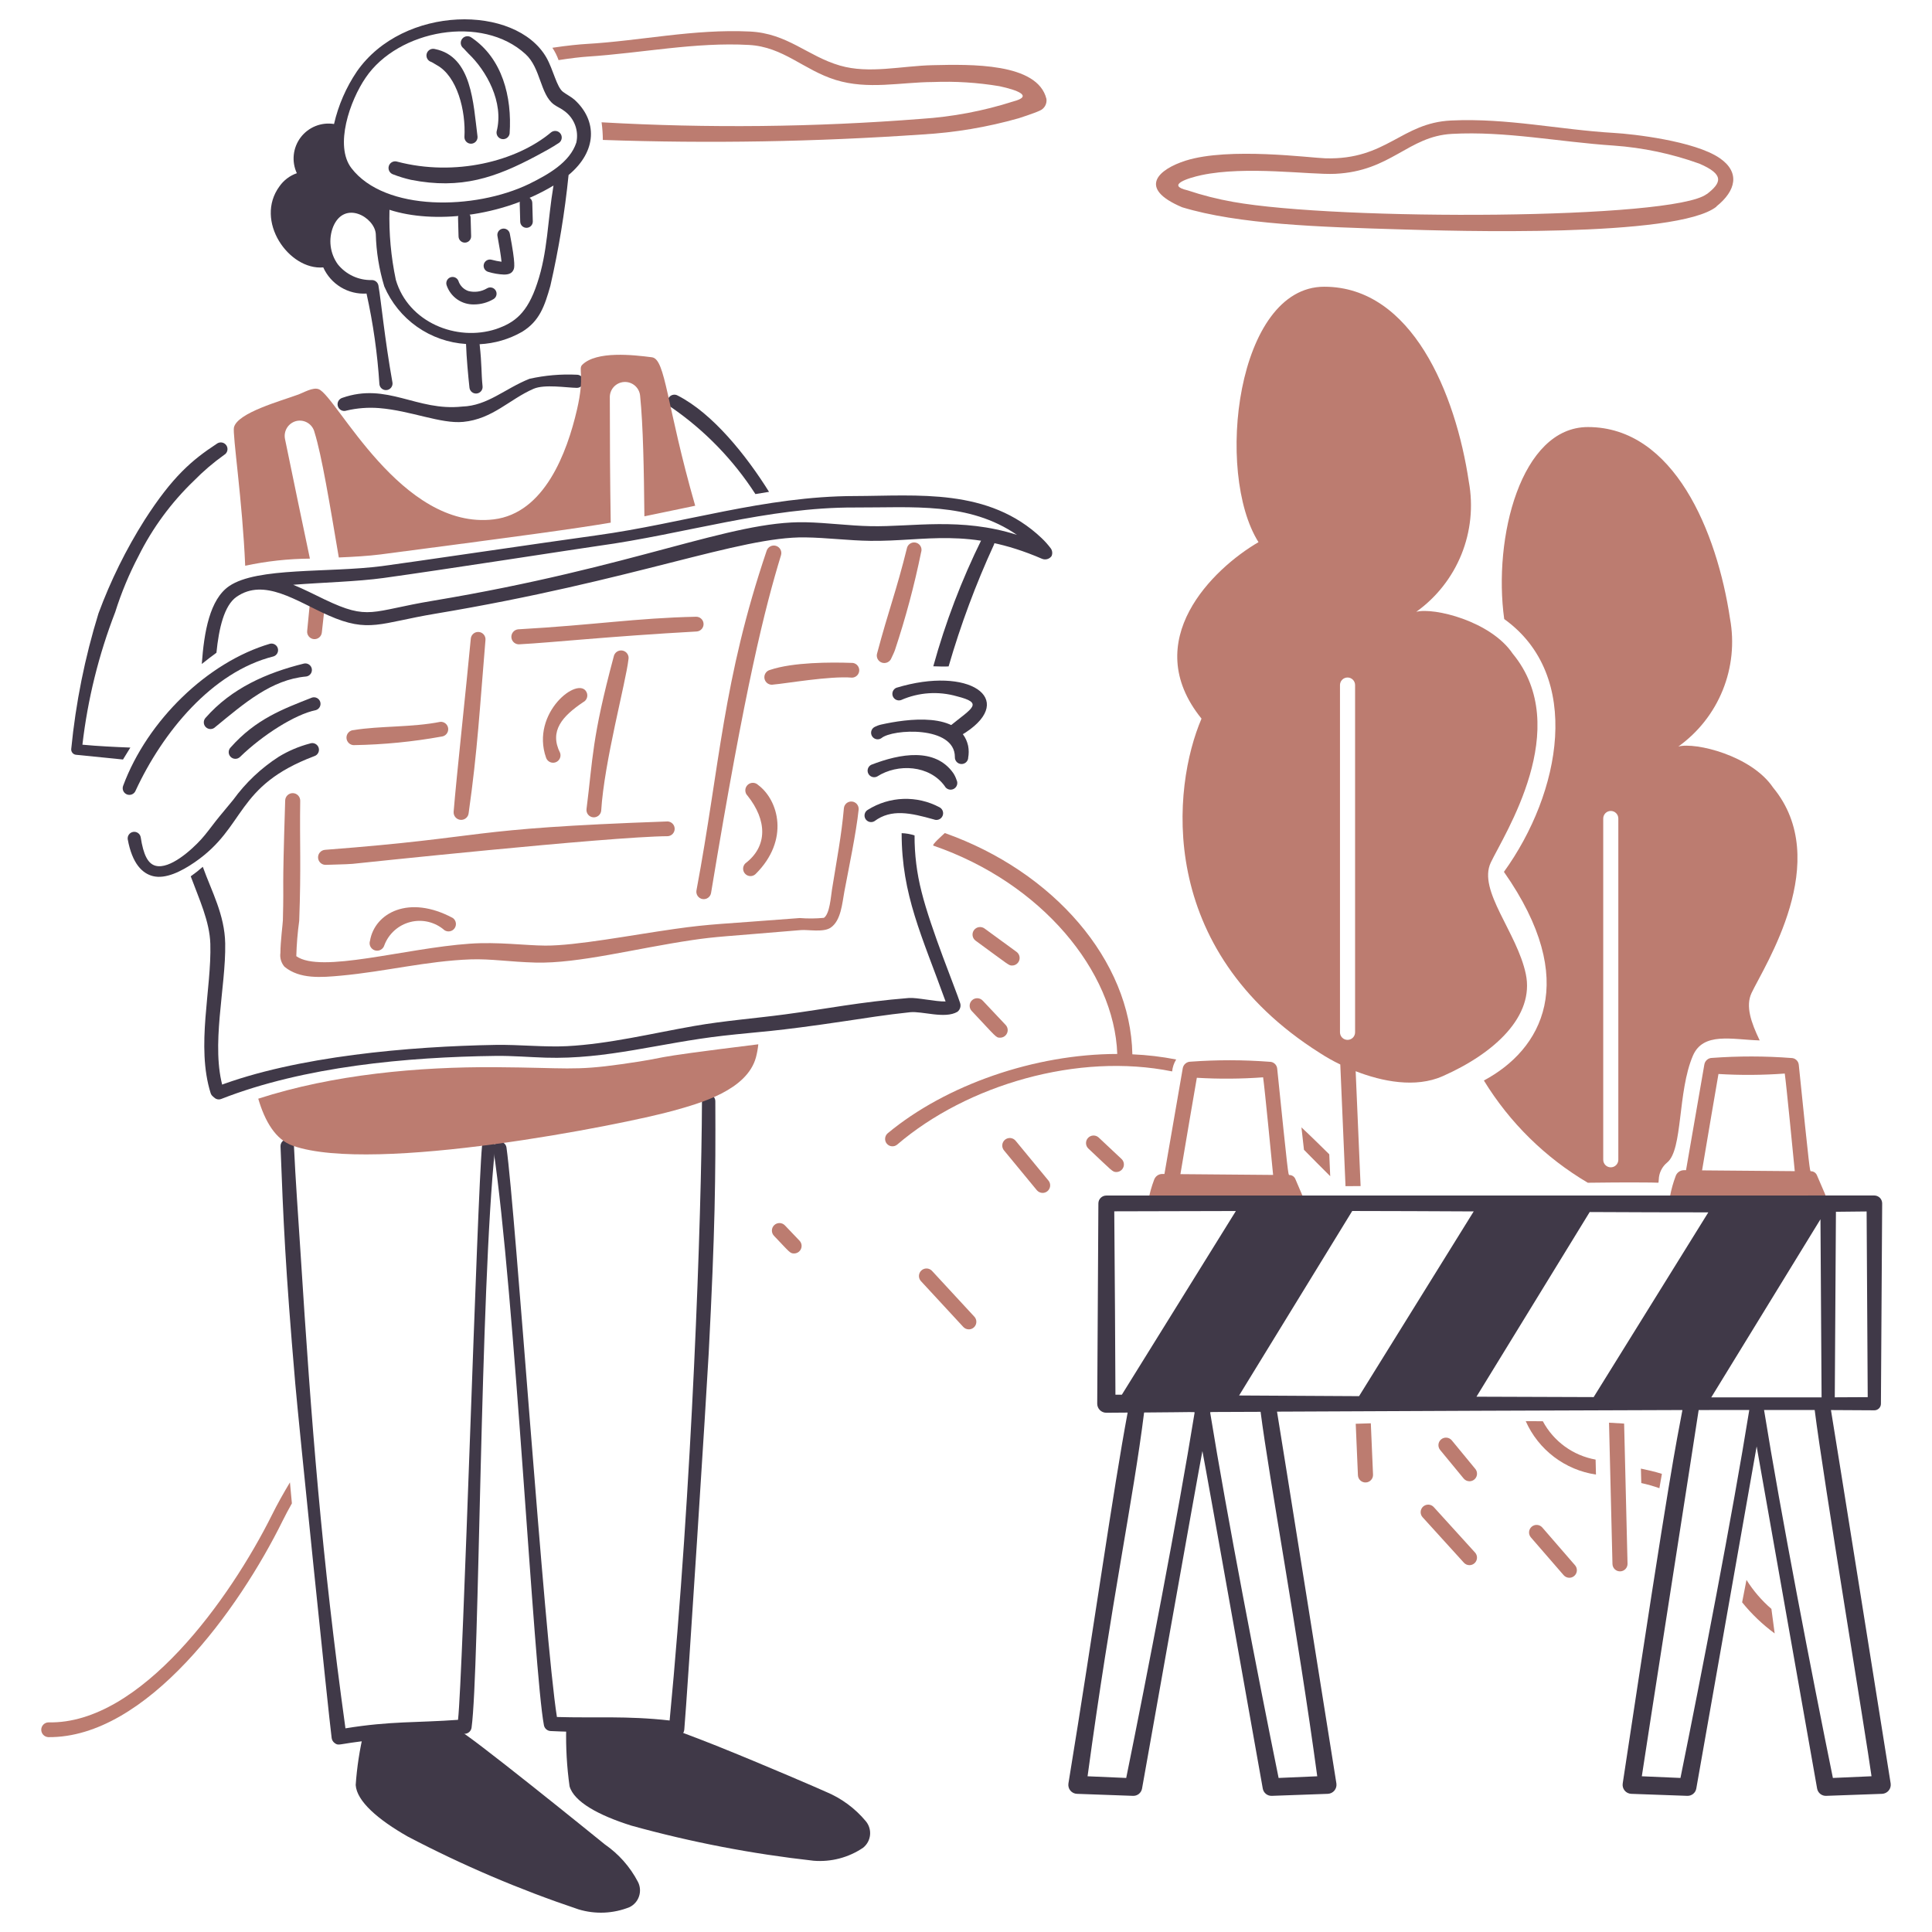 <svg xmlns="http://www.w3.org/2000/svg" width="264" height="264" viewBox="0 0 264 264" fill="none"><path d="M138.3 131.934C137.835 131.934 137.996 131.958 133.314 128.541C133.093 128.379 132.946 128.137 132.903 127.867C132.861 127.596 132.928 127.32 133.089 127.099C133.251 126.878 133.493 126.73 133.764 126.688C134.033 126.646 134.31 126.713 134.531 126.874L138.908 130.07C139.083 130.199 139.213 130.379 139.279 130.586C139.345 130.793 139.345 131.015 139.278 131.222C139.21 131.428 139.08 131.608 138.904 131.736C138.729 131.864 138.517 131.934 138.3 131.934Z" fill="#BC7C70"></path><path d="M136.667 141.794C136.076 141.794 136.209 141.781 132.777 138.141C132.59 137.941 132.489 137.676 132.497 137.402C132.505 137.129 132.622 136.87 132.821 136.683C133.019 136.495 133.284 136.395 133.558 136.403C133.832 136.411 134.092 136.527 134.279 136.726L137.418 140.055C137.555 140.202 137.647 140.385 137.682 140.584C137.716 140.782 137.693 140.986 137.613 141.171C137.533 141.356 137.401 141.514 137.234 141.624C137.064 141.735 136.868 141.794 136.667 141.794Z" fill="#BC7C70"></path><path d="M108.512 171.281C107.94 171.281 107.924 171.127 105.762 168.869C105.573 168.671 105.471 168.407 105.477 168.133C105.483 167.859 105.598 167.6 105.796 167.411C105.994 167.221 106.258 167.12 106.532 167.125C106.805 167.132 107.065 167.246 107.254 167.444L109.252 169.537C109.39 169.683 109.483 169.867 109.519 170.064C109.555 170.262 109.532 170.467 109.453 170.652C109.375 170.836 109.244 170.995 109.077 171.107C108.909 171.219 108.713 171.279 108.512 171.281Z" fill="#BC7C70"></path><path d="M132.387 181.651C132.244 181.653 132.103 181.622 131.973 181.566C131.843 181.508 131.725 181.426 131.629 181.32L125.826 175.043C125.649 174.842 125.558 174.578 125.572 174.31C125.586 174.042 125.704 173.789 125.901 173.607C126.098 173.424 126.358 173.326 126.627 173.332C126.896 173.339 127.151 173.451 127.339 173.642L133.142 179.92C133.276 180.069 133.367 180.252 133.4 180.448C133.433 180.646 133.407 180.848 133.327 181.033C133.248 181.215 133.117 181.372 132.949 181.482C132.783 181.592 132.586 181.651 132.387 181.651Z" fill="#BC7C70"></path><path d="M142.47 163.007C142.318 163.007 142.168 162.973 142.031 162.908C141.893 162.844 141.771 162.749 141.674 162.632L137.204 157.21C137.115 157.106 137.046 156.985 137.003 156.854C136.961 156.723 136.946 156.586 136.957 156.449C136.968 156.311 137.008 156.178 137.071 156.057C137.134 155.934 137.222 155.827 137.328 155.739C137.434 155.652 137.556 155.586 137.688 155.546C137.82 155.508 137.958 155.496 138.095 155.509C138.231 155.524 138.363 155.567 138.484 155.633C138.604 155.699 138.71 155.79 138.795 155.898L143.265 161.319C143.389 161.469 143.469 161.652 143.492 161.847C143.517 162.041 143.485 162.237 143.401 162.413C143.319 162.591 143.187 162.741 143.022 162.845C142.857 162.95 142.666 163.006 142.47 163.007Z" fill="#BC7C70"></path><path d="M152.55 160.152C152 160.152 152.022 160.042 148.7 156.925C148.51 156.735 148.403 156.48 148.399 156.212C148.394 155.943 148.495 155.685 148.678 155.49C148.862 155.294 149.114 155.178 149.382 155.165C149.65 155.153 149.912 155.244 150.113 155.421L153.252 158.369C153.402 158.511 153.507 158.694 153.551 158.896C153.596 159.096 153.58 159.307 153.504 159.498C153.428 159.69 153.298 159.855 153.127 159.972C152.957 160.088 152.756 160.151 152.55 160.152Z" fill="#BC7C70"></path><path d="M200.796 213.873C200.651 213.874 200.51 213.844 200.378 213.785C200.247 213.727 200.129 213.642 200.033 213.535L194.413 207.347C194.317 207.248 194.242 207.131 194.193 207.002C194.143 206.873 194.121 206.735 194.125 206.598C194.13 206.46 194.163 206.324 194.22 206.199C194.278 206.074 194.361 205.962 194.462 205.869C194.566 205.777 194.685 205.705 194.814 205.66C194.945 205.614 195.082 205.595 195.22 205.603C195.358 205.612 195.492 205.647 195.616 205.709C195.74 205.771 195.85 205.856 195.939 205.961L201.559 212.149C201.692 212.297 201.78 212.481 201.812 212.678C201.844 212.875 201.817 213.077 201.736 213.258C201.655 213.441 201.525 213.597 201.357 213.705C201.19 213.814 200.995 213.873 200.796 213.873Z" fill="#BC7C70"></path><path d="M200.8 202.408C200.647 202.408 200.498 202.374 200.359 202.309C200.221 202.244 200.1 202.15 200.003 202.033L196.79 198.133C196.616 197.921 196.533 197.649 196.559 197.377C196.586 197.105 196.719 196.854 196.931 196.681C197.142 196.507 197.413 196.424 197.686 196.45C197.958 196.476 198.208 196.61 198.383 196.821L201.595 200.721C201.719 200.871 201.797 201.054 201.82 201.248C201.845 201.441 201.813 201.638 201.731 201.815C201.647 201.992 201.515 202.141 201.351 202.246C201.186 202.35 200.995 202.407 200.8 202.408Z" fill="#BC7C70"></path><path d="M214.444 215.595C214.296 215.595 214.15 215.564 214.015 215.502C213.881 215.441 213.761 215.351 213.663 215.239L209.19 210.079C209.012 209.872 208.921 209.603 208.94 209.329C208.961 209.057 209.087 208.803 209.293 208.624C209.501 208.444 209.771 208.354 210.043 208.374C210.317 208.393 210.571 208.521 210.75 208.727L215.223 213.889C215.352 214.039 215.434 214.222 215.462 214.417C215.491 214.612 215.462 214.812 215.379 214.992C215.298 215.17 215.166 215.323 215 215.43C214.835 215.538 214.641 215.594 214.444 215.595Z" fill="#BC7C70"></path><path fill-rule="evenodd" clip-rule="evenodd" d="M39.62 202.562C38.731 204.045 37.888 205.535 37.145 207.041C31.484 218.381 19.242 235.642 6.627 235.354C6.365 235.36 6.115 235.466 5.93 235.653C5.746 235.838 5.64 236.089 5.637 236.35C5.633 236.612 5.732 236.865 5.911 237.057C6.091 237.248 6.337 237.36 6.599 237.374C20.032 237.503 32.676 219.874 38.637 207.777C39.029 206.987 39.449 206.206 39.886 205.43L39.62 202.562Z" fill="#BC7C70"></path><path fill-rule="evenodd" clip-rule="evenodd" d="M227.092 201.396C226.167 201.107 225.202 200.88 224.223 200.68L224.275 202.653C225.114 202.836 225.94 203.071 226.75 203.356L227.092 201.396Z" fill="#BC7C70"></path><path fill-rule="evenodd" clip-rule="evenodd" d="M181.769 160.721L181.639 157.73C180.394 156.511 179.145 155.268 177.836 154.051C177.953 155.141 178.072 156.19 178.182 157.114C179.379 158.315 180.552 159.532 181.769 160.721Z" fill="#BC7C70"></path><path fill-rule="evenodd" clip-rule="evenodd" d="M242.056 219.85C240.729 218.706 239.581 217.37 238.649 215.887C238.455 216.879 238.255 217.908 238.055 218.953C239.349 220.555 240.843 221.982 242.502 223.202C242.356 222.073 242.2 220.951 242.056 219.85Z" fill="#BC7C70"></path><path fill-rule="evenodd" clip-rule="evenodd" d="M160.169 146.405C160.224 145.827 160.412 145.269 160.719 144.775C158.744 144.39 156.744 144.154 154.733 144.069C154.489 131.228 143.968 119.098 129.103 113.832C128.909 114.026 127.251 115.455 127.549 115.556C142.292 120.622 152.272 132.709 152.67 144.019C141.404 144.03 129.283 148.233 121.299 154.858C121.097 155.033 120.972 155.279 120.949 155.546C120.926 155.811 121.009 156.075 121.179 156.282C121.264 156.383 121.369 156.467 121.487 156.528C121.604 156.588 121.733 156.625 121.865 156.636C121.997 156.647 122.131 156.632 122.257 156.592C122.383 156.553 122.5 156.488 122.602 156.401C132.149 148.228 147.329 143.791 160.169 146.405Z" fill="#BC7C70"></path><path fill-rule="evenodd" clip-rule="evenodd" d="M218.033 199.447C216.513 199.174 215.074 198.562 213.825 197.655C212.577 196.747 211.549 195.568 210.822 194.206C210.056 194.206 209.275 194.197 208.484 194.195C209.34 196.122 210.667 197.802 212.346 199.077C214.023 200.353 215.996 201.183 218.082 201.493L218.033 199.447Z" fill="#BC7C70"></path><path d="M239.344 135.685C241.11 131.943 250.525 117.6 242.287 107.621C239.344 103.257 231.699 101.386 229.34 102.01C232.052 100.069 234.156 97.396 235.406 94.304C236.657 91.212 237.003 87.828 236.402 84.547C234.636 72.698 228.751 58.355 216.982 58.355C207.818 58.355 204.005 73.481 205.545 84.591C216.347 92.349 213.286 108.352 205.506 119.137C216.018 134.133 210.616 143.448 202.766 147.646C206.283 153.397 211.159 158.194 216.967 161.617C227.293 161.492 226.455 161.676 226.629 161.586C226.629 161.567 226.646 161.353 226.662 161.197C226.675 160.745 226.783 160.301 226.983 159.897C227.182 159.491 227.467 159.133 227.817 158.849C229.971 157.09 229.216 149.192 231.322 144.273C232.729 140.973 236.685 142.06 240.454 142.168C239.28 139.722 238.494 137.485 239.344 135.685ZM221.138 158.479C221.138 158.751 221.029 159.014 220.835 159.208C220.643 159.402 220.38 159.51 220.106 159.51C219.833 159.51 219.57 159.402 219.377 159.208C219.184 159.014 219.075 158.751 219.075 158.479V111.844C219.075 111.57 219.184 111.308 219.377 111.115C219.57 110.922 219.833 110.813 220.106 110.813C220.38 110.813 220.643 110.921 220.835 111.115C221.029 111.308 221.138 111.57 221.138 111.844V158.479Z" fill="#BC7C70"></path><path d="M221.389 214.72C221.525 214.717 221.659 214.688 221.783 214.633C221.908 214.578 222.019 214.5 222.113 214.401C222.206 214.303 222.279 214.188 222.328 214.061C222.377 213.934 222.4 213.8 222.396 213.664L221.93 194.527C221.307 194.482 220.615 194.442 219.867 194.406L220.337 213.713C220.34 213.848 220.369 213.981 220.424 214.105C220.478 214.229 220.556 214.341 220.654 214.435C220.753 214.528 220.867 214.601 220.993 214.651C221.12 214.699 221.255 214.722 221.389 214.72Z" fill="#BC7C70"></path><path d="M187.317 194.488C186.6 194.51 185.911 194.531 185.254 194.553L185.556 201.585C185.567 201.859 185.688 202.117 185.889 202.301C186.091 202.487 186.358 202.585 186.632 202.572C186.905 202.561 187.162 202.442 187.348 202.239C187.534 202.039 187.63 201.77 187.619 201.497L187.317 194.488Z" fill="#BC7C70"></path><path d="M180.354 143.888C181.249 144.472 182.181 144.996 183.145 145.458L183.859 162.086C184.476 162.086 185.168 162.078 185.921 162.071L185.246 146.377C188.875 147.792 193.425 148.692 197.118 147.064C204.306 143.891 209.694 138.814 208.497 133.102C207.299 127.391 201.909 121.68 203.706 117.873C205.503 114.065 215.085 99.468 206.701 89.315C203.706 84.872 195.921 82.969 193.525 83.603C196.285 81.627 198.426 78.908 199.699 75.761C200.971 72.615 201.322 69.172 200.711 65.833C198.916 53.776 192.927 39.18 180.949 39.18C168.971 39.18 165.978 64.564 171.968 74.084C165.78 77.679 155.558 87.538 164.182 98.199C160.193 107.505 157.836 129.673 180.354 143.888ZM183.104 93.609C183.104 93.335 183.213 93.073 183.407 92.88C183.599 92.686 183.862 92.578 184.135 92.578C184.409 92.578 184.672 92.686 184.864 92.88C185.058 93.073 185.167 93.335 185.167 93.609V141.064C185.167 141.337 185.058 141.6 184.864 141.794C184.672 141.986 184.409 142.095 184.135 142.095C183.862 142.095 183.599 141.986 183.407 141.794C183.213 141.6 183.104 141.337 183.104 141.064V93.609Z" fill="#BC7C70"></path><path fill-rule="evenodd" clip-rule="evenodd" d="M76.326 8.215C77.958 7.956 79.388 7.795 80.248 7.738C87.761 7.245 94.987 5.736 102.343 6.142C107.049 6.4 109.788 9.552 114.185 10.921C118.617 12.296 123.088 11.228 127.492 11.209C130.529 11.087 133.57 11.278 136.568 11.779C139.029 12.306 141.233 13.134 138.461 13.861C134.37 15.169 130.136 15.969 125.851 16.244C111.329 17.383 96.746 17.539 82.203 16.712C82.314 17.511 82.372 18.316 82.376 19.122C96.926 19.631 111.492 19.381 126.016 18.375C130.478 18.123 134.9 17.38 139.2 16.159C139.2 16.159 141.316 15.484 142.073 15.123C142.383 14.995 142.64 14.768 142.806 14.478C142.973 14.187 143.037 13.85 142.992 13.519C141.779 8.552 132.573 8.791 127.462 8.906C123.175 9.001 118.778 10.123 114.773 8.959C110.335 7.671 107.623 4.55 102.438 4.306C94.75 3.943 87.555 5.577 80.134 6.006C79.226 6.058 77.485 6.222 75.481 6.527C75.832 7.052 76.116 7.619 76.326 8.215Z" fill="#BC7C70"></path><path fill-rule="evenodd" clip-rule="evenodd" d="M234.536 28.213C237.236 26.057 237.798 23.531 234.987 21.605C231.55 19.248 223.048 18.305 220.599 18.167C213.141 17.735 205.96 16.104 198.295 16.466C191.444 16.789 189.494 21.87 181.107 21.633C179.063 21.576 167.949 20.081 162.035 21.945C158.323 23.117 155.343 25.707 161.533 28.32C169.242 30.666 180.298 31.018 191.402 31.345C198.291 31.552 229.186 32.525 234.554 28.232L234.536 28.213ZM164.171 23.931C170.262 22.629 179.021 23.909 182.431 23.752C190.09 23.402 192.389 18.625 198.391 18.295C205.725 17.89 213.009 19.395 220.486 19.891C224.493 20.173 228.442 21.006 232.221 22.366C235.642 23.842 235.257 24.969 233.222 26.534L233.212 26.519C228.681 30.01 182.933 30.176 168.476 27.583C166.373 27.211 164.303 26.685 162.277 26.009C159.241 25.305 162.376 24.315 164.171 23.931Z" fill="#BC7C70"></path><path fill-rule="evenodd" clip-rule="evenodd" d="M17.811 102.153C15.812 102.075 13.364 101.962 11.262 101.759C11.983 95.55 13.491 89.458 15.748 83.629C16.579 80.988 17.645 78.426 18.933 75.975C20.846 72.14 23.404 68.663 26.496 65.694C27.765 64.4 29.145 63.219 30.621 62.165C30.731 62.103 30.827 62.019 30.903 61.918C30.979 61.817 31.033 61.702 31.062 61.579C31.091 61.456 31.095 61.328 31.072 61.204C31.05 61.08 31.002 60.962 30.931 60.857C30.861 60.752 30.77 60.663 30.663 60.596C30.556 60.528 30.437 60.483 30.312 60.464C30.187 60.445 30.06 60.451 29.938 60.484C29.816 60.516 29.702 60.573 29.603 60.652C26.251 62.852 23.587 65.091 19.765 71.045C17.222 75.07 15.108 79.35 13.458 83.816C11.596 89.849 10.348 96.055 9.734 102.339C9.715 102.528 9.771 102.716 9.889 102.865C10.006 103.013 10.177 103.11 10.365 103.135L16.806 103.784C17.14 103.23 17.475 102.687 17.811 102.153Z" fill="#403948"></path><path fill-rule="evenodd" clip-rule="evenodd" d="M47.325 56.109C48.79 55.762 50.3 55.646 51.801 55.764C56.132 56.109 60.232 57.943 63.297 57.649C67.322 57.26 69.623 54.552 72.91 53.128C74.409 52.479 77.376 52.974 78.831 53C79.069 53 79.298 52.905 79.466 52.737C79.634 52.569 79.729 52.34 79.729 52.102C79.729 51.864 79.634 51.636 79.466 51.467C79.298 51.299 79.069 51.204 78.831 51.204C76.656 51.099 74.476 51.287 72.351 51.762C68.987 53.103 66.632 55.446 63.154 55.556C56.921 56.23 52.919 52.2 46.754 54.371C46.64 54.408 46.535 54.468 46.444 54.546C46.352 54.624 46.278 54.72 46.224 54.827C46.169 54.934 46.137 55.051 46.128 55.171C46.118 55.291 46.133 55.411 46.171 55.525C46.208 55.639 46.268 55.745 46.346 55.836C46.424 55.927 46.52 56.002 46.627 56.056C46.734 56.111 46.851 56.143 46.971 56.152C47.09 56.161 47.211 56.147 47.325 56.109Z" fill="#403948"></path><path fill-rule="evenodd" clip-rule="evenodd" d="M78.507 13.631C78.068 13.24 77.44 12.932 76.942 12.557C76.066 11.921 75.61 9.516 74.651 7.843C70.441 0.575 55.116 0.663 48.773 9.753C47.295 11.936 46.234 14.375 45.644 16.945C44.788 16.808 43.912 16.906 43.108 17.229C42.305 17.553 41.605 18.088 41.082 18.779C40.56 19.47 40.236 20.291 40.144 21.152C40.052 22.013 40.197 22.883 40.561 23.668C39.608 24.001 38.783 24.622 38.2 25.446C34.709 30.174 39.486 36.953 44.172 36.539C44.678 37.664 45.515 38.609 46.571 39.248C47.627 39.887 48.853 40.189 50.085 40.114C50.991 44.195 51.579 48.341 51.845 52.514C51.873 52.751 51.995 52.967 52.182 53.114C52.37 53.262 52.608 53.329 52.845 53.301C53.082 53.273 53.298 53.151 53.446 52.964C53.594 52.776 53.661 52.538 53.633 52.301C52.532 46.121 52.094 41.203 51.708 38.997C51.665 38.786 51.549 38.596 51.379 38.463C51.209 38.33 50.998 38.261 50.782 38.27C49.899 38.288 49.024 38.105 48.223 37.732C47.422 37.359 46.718 36.808 46.163 36.121C45.632 35.384 45.295 34.525 45.185 33.623C45.074 32.722 45.194 31.807 45.532 30.964C47.082 27.293 51.196 29.692 51.35 31.974C51.414 34.402 51.804 36.811 52.511 39.136C53.463 41.353 55.011 43.262 56.983 44.651C58.956 46.04 61.275 46.855 63.682 47.005C63.744 48.896 63.975 51.357 64.151 52.981C64.165 53.099 64.202 53.212 64.26 53.315C64.318 53.418 64.395 53.509 64.488 53.582C64.581 53.655 64.687 53.709 64.801 53.742C64.915 53.774 65.034 53.783 65.151 53.769C65.269 53.755 65.382 53.718 65.485 53.661C65.588 53.603 65.679 53.525 65.752 53.432C65.825 53.34 65.879 53.233 65.912 53.12C65.943 53.006 65.953 52.887 65.939 52.77C65.749 50.961 65.857 49.882 65.537 47.037C67.582 46.936 69.574 46.353 71.351 45.336C73.734 43.87 74.419 41.824 75.201 39.074C76.344 34.078 77.177 29.015 77.693 23.916C81.634 20.643 81.613 16.463 78.507 13.631ZM73.404 38.722C72.051 42.824 70.302 44.097 67.787 44.965C62.389 46.724 55.783 44.041 54.089 38.237C53.426 35.092 53.134 31.88 53.22 28.667C59.189 30.608 68.427 29.692 75.633 25.354C74.809 30.219 74.859 34.401 73.404 38.722ZM78.756 19.472C77.872 22.197 74.906 23.847 72.293 25.138C64.882 28.713 52.601 28.935 48.021 22.978C45.672 19.923 47.801 13.752 49.984 10.588C54.405 4.085 65.888 1.943 71.819 7.403C73.892 9.298 73.803 12.862 75.669 14.263C76.128 14.607 76.734 14.845 77.154 15.193C77.804 15.675 78.301 16.334 78.585 17.092C78.87 17.85 78.929 18.674 78.756 19.465V19.472Z" fill="#403948"></path><path fill-rule="evenodd" clip-rule="evenodd" d="M53.713 23.827C54.505 24.134 55.318 24.382 56.146 24.571C63.021 25.933 67.755 24.256 73.308 21.297C74.366 20.733 75.414 20.168 76.4 19.51C76.495 19.439 76.574 19.35 76.635 19.249C76.695 19.147 76.734 19.035 76.751 18.918C76.768 18.801 76.762 18.682 76.733 18.567C76.703 18.453 76.652 18.345 76.581 18.251C76.51 18.156 76.421 18.077 76.32 18.016C76.218 17.956 76.106 17.916 75.989 17.9C75.872 17.883 75.753 17.889 75.639 17.919C75.524 17.948 75.417 17.999 75.322 18.07C70.573 22.066 62.152 24.156 54.284 22.091C54.17 22.053 54.051 22.038 53.931 22.047C53.812 22.056 53.696 22.088 53.589 22.142C53.482 22.196 53.387 22.27 53.309 22.361C53.231 22.452 53.172 22.557 53.135 22.671C53.06 22.901 53.079 23.151 53.188 23.367C53.296 23.584 53.485 23.749 53.713 23.827Z" fill="#403948"></path><path fill-rule="evenodd" clip-rule="evenodd" d="M58.894 8.45C59.179 8.576 59.422 8.754 59.677 8.893C62.469 10.413 63.672 15.108 63.462 18.734C63.461 18.856 63.485 18.977 63.533 19.089C63.58 19.202 63.65 19.304 63.739 19.388C63.827 19.473 63.932 19.538 64.046 19.581C64.161 19.623 64.283 19.642 64.405 19.636C64.527 19.63 64.646 19.598 64.756 19.544C64.865 19.49 64.963 19.414 65.042 19.321C65.121 19.228 65.18 19.119 65.216 19.003C65.252 18.886 65.263 18.763 65.25 18.642C64.668 14.142 64.491 7.714 59.451 6.706C59.222 6.638 58.974 6.662 58.762 6.774C58.55 6.885 58.391 7.076 58.317 7.304C58.244 7.532 58.263 7.78 58.371 7.994C58.478 8.208 58.665 8.372 58.892 8.45H58.894Z" fill="#403948"></path><path fill-rule="evenodd" clip-rule="evenodd" d="M63.31 6.577C63.565 6.824 63.77 7.095 64.023 7.335C66.445 9.637 68.901 13.978 67.859 17.978C67.823 18.214 67.881 18.455 68.022 18.647C68.163 18.84 68.375 18.969 68.611 19.005C68.847 19.042 69.088 18.983 69.28 18.842C69.473 18.701 69.602 18.489 69.638 18.253C69.981 13.208 68.628 7.98 64.441 5.145C64.346 5.07 64.238 5.016 64.123 4.983C64.007 4.951 63.886 4.941 63.767 4.956C63.648 4.97 63.532 5.008 63.427 5.066C63.323 5.125 63.231 5.204 63.156 5.299C63.082 5.393 63.027 5.501 62.995 5.617C62.962 5.733 62.953 5.853 62.967 5.973C62.996 6.214 63.12 6.433 63.31 6.583V6.577Z" fill="#403948"></path><path fill-rule="evenodd" clip-rule="evenodd" d="M91.755 55.674C96.32 58.827 100.217 62.851 103.224 67.513C103.845 67.406 104.465 67.306 105.086 67.21C101.969 62.223 97.386 56.485 92.61 54.053C92.504 53.991 92.385 53.951 92.263 53.936C92.14 53.922 92.016 53.931 91.897 53.965C91.779 54 91.668 54.057 91.573 54.136C91.477 54.213 91.398 54.31 91.34 54.419C91.283 54.528 91.248 54.648 91.237 54.77C91.227 54.894 91.242 55.017 91.281 55.135C91.32 55.252 91.381 55.36 91.463 55.453C91.544 55.545 91.644 55.62 91.755 55.674Z" fill="#403948"></path><path fill-rule="evenodd" clip-rule="evenodd" d="M38.332 156.648C38.718 166.73 38.975 173.058 40.346 189.053C40.759 193.894 44.884 234.196 45.32 237.496C45.339 237.633 45.385 237.764 45.456 237.882C45.527 238 45.621 238.103 45.733 238.183C46.432 238.702 46.236 238.105 53.242 237.586C56.741 237.327 59.945 237.252 63.554 236.917C63.775 236.896 63.982 236.801 64.142 236.649C64.303 236.495 64.407 236.293 64.438 236.073C65.516 228.174 65.598 176.259 67.653 156.836C67.666 156.72 67.655 156.601 67.621 156.487C67.587 156.374 67.531 156.269 67.457 156.178C67.382 156.086 67.29 156.01 67.186 155.955C67.082 155.899 66.968 155.864 66.85 155.852C66.613 155.83 66.376 155.9 66.192 156.051C66.007 156.201 65.889 156.418 65.863 156.655C65.221 163.2 63.25 229.222 62.588 235.008C56.942 235.421 53.382 235.161 47.205 236.17C43.956 212.674 42.564 194.782 41.062 171.113C40.744 166.133 40.382 161.263 40.165 156.563C40.154 156.321 40.047 156.093 39.868 155.928C39.689 155.764 39.452 155.679 39.209 155.688C38.967 155.699 38.738 155.807 38.574 155.985C38.41 156.165 38.324 156.402 38.335 156.644L38.332 156.648Z" fill="#403948"></path><path fill-rule="evenodd" clip-rule="evenodd" d="M95.921 150.504C95.86 166.308 94.565 203.168 91.501 235.098C85.644 234.436 81.312 234.782 76.101 234.621C74.371 223.736 70.452 165.642 69.207 156.794C69.173 156.557 69.046 156.343 68.855 156.2C68.663 156.055 68.423 155.994 68.186 156.028C67.949 156.061 67.735 156.187 67.591 156.38C67.447 156.571 67.385 156.812 67.419 157.048C70.337 176.559 72.95 228.565 74.325 235.745C74.365 235.961 74.477 236.157 74.641 236.3C74.806 236.444 75.015 236.528 75.233 236.539C78.857 236.72 82.061 236.653 85.568 236.775C92.215 237.008 92.412 237.654 93.106 237.09C93.218 237.002 93.31 236.892 93.378 236.767C93.446 236.642 93.489 236.504 93.504 236.363C93.93 231.539 96.595 189.682 96.842 184.894C97.721 167.961 97.792 160.96 97.746 150.509C97.75 150.386 97.73 150.264 97.687 150.15C97.643 150.034 97.577 149.93 97.492 149.842C97.406 149.754 97.305 149.684 97.192 149.635C97.079 149.587 96.957 149.562 96.835 149.562C96.712 149.562 96.59 149.587 96.477 149.635C96.365 149.684 96.263 149.754 96.177 149.842C96.092 149.93 96.026 150.034 95.982 150.15C95.939 150.264 95.919 150.386 95.924 150.509L95.921 150.504Z" fill="#403948"></path><path fill-rule="evenodd" clip-rule="evenodd" d="M90.188 236.874L79.169 236.221C79.181 235.982 79.097 235.748 78.938 235.571C78.778 235.392 78.554 235.285 78.316 235.271C78.198 235.264 78.079 235.281 77.968 235.321C77.856 235.36 77.753 235.421 77.665 235.501C77.577 235.579 77.506 235.675 77.455 235.783C77.405 235.888 77.375 236.005 77.37 236.124C77.306 238.786 77.459 241.449 77.828 244.086C78.435 246.214 81.794 248.057 86.272 249.464C94.432 251.725 102.761 253.328 111.177 254.262C113.565 254.457 115.948 253.833 117.933 252.491C118.2 252.279 118.422 252.016 118.586 251.718C118.75 251.419 118.852 251.092 118.887 250.753C118.922 250.414 118.889 250.072 118.789 249.746C118.69 249.421 118.527 249.119 118.308 248.858C116.835 247.089 114.953 245.706 112.826 244.829C112.561 244.691 104.312 241.116 97.901 238.553C95.114 237.437 92.668 236.554 91.439 236.078C91.304 236.026 91.159 236.007 91.016 236.02C90.872 236.034 90.734 236.082 90.612 236.159C90.49 236.238 90.389 236.342 90.315 236.466C90.241 236.59 90.198 236.73 90.188 236.874Z" fill="#403948"></path><path fill-rule="evenodd" clip-rule="evenodd" d="M62.638 236.452C62.587 236.533 49.827 236.235 49.706 236.715C49.139 239.081 48.771 241.49 48.605 243.917C48.75 246.127 51.643 248.638 55.721 250.959C63.22 254.89 71.021 258.216 79.05 260.906C81.342 261.603 83.804 261.496 86.027 260.603C86.333 260.453 86.605 260.244 86.829 259.987C87.052 259.73 87.222 259.43 87.328 259.107C87.433 258.784 87.473 258.443 87.445 258.103C87.417 257.764 87.321 257.434 87.163 257.133C86.095 255.093 84.548 253.344 82.655 252.035C82.427 251.848 62.913 236.026 62.638 236.452Z" fill="#403948"></path><path fill-rule="evenodd" clip-rule="evenodd" d="M84.93 145.415C78.348 146.348 77.436 145.892 67.714 145.827C57.221 145.759 45.55 146.809 35.289 150.131C36.19 153.202 37.645 155.733 40.032 156.568C51.131 160.445 85.119 153.68 91.956 151.788C95.741 150.74 102.066 148.969 103.298 144.487C103.45 143.901 103.559 143.303 103.621 142.699C86.112 144.863 92.874 144.29 84.93 145.415Z" fill="#BC7C70"></path><path fill-rule="evenodd" clip-rule="evenodd" d="M42.347 76.334C41.317 71.433 40.258 66.407 38.949 60.011C38.833 59.476 38.93 58.916 39.221 58.452C39.512 57.988 39.973 57.656 40.506 57.528C41.04 57.406 41.601 57.502 42.065 57.794C42.529 58.085 42.858 58.549 42.981 59.083C43.965 62.222 45.054 68.845 46.297 76.176C48.36 76.088 50.329 75.972 51.975 75.763C71.273 73.239 78.619 72.24 83.452 71.418C83.36 65.803 83.33 60.104 83.33 54.394C83.297 53.85 83.48 53.315 83.838 52.904C84.197 52.494 84.702 52.241 85.246 52.2C85.789 52.158 86.327 52.333 86.743 52.684C87.159 53.036 87.42 53.538 87.47 54.08C87.882 58.151 87.991 64.152 88.054 70.553C89.696 70.218 94.631 69.178 94.996 69.108C91.035 55.312 90.967 49.064 89.083 48.821C86.571 48.496 81.494 47.916 79.551 49.858C78.992 50.417 79.932 51.301 78.839 55.99C77.486 61.826 74.415 70.131 67.467 70.971C54.812 72.492 45.998 54.145 43.55 53.182C42.766 52.874 41.488 53.649 40.8 53.899C38.325 54.808 32.465 56.399 31.97 58.394C31.745 59.297 33.138 68.502 33.504 77.306C36.411 76.683 39.374 76.357 42.347 76.334Z" fill="#BC7C70"></path><path d="M63.518 33.154C63.295 33.154 63.08 33.067 62.92 32.911C62.759 32.755 62.666 32.543 62.659 32.32L62.59 29.777C62.584 29.55 62.668 29.329 62.825 29.163C62.981 28.998 63.197 28.901 63.425 28.895C63.652 28.892 63.871 28.978 64.036 29.134C64.201 29.29 64.299 29.504 64.309 29.731L64.378 32.272C64.381 32.386 64.361 32.501 64.319 32.608C64.277 32.715 64.215 32.812 64.134 32.895C64.054 32.977 63.959 33.042 63.853 33.087C63.747 33.132 63.633 33.154 63.518 33.154Z" fill="#403948"></path><path d="M71.944 31.131C71.72 31.131 71.506 31.043 71.345 30.887C71.185 30.731 71.092 30.518 71.086 30.295L71.016 27.754C71.01 27.526 71.095 27.305 71.251 27.14C71.408 26.974 71.624 26.878 71.852 26.871C72.079 26.868 72.298 26.954 72.463 27.11C72.628 27.266 72.725 27.48 72.735 27.707L72.805 30.248C72.808 30.363 72.787 30.477 72.745 30.584C72.703 30.691 72.64 30.788 72.56 30.871C72.48 30.953 72.384 31.018 72.278 31.063C72.173 31.108 72.059 31.131 71.944 31.131Z" fill="#403948"></path><path d="M69.668 31.956C69.65 31.842 69.609 31.734 69.548 31.636C69.487 31.539 69.407 31.455 69.312 31.389C69.218 31.323 69.112 31.277 68.999 31.253C68.887 31.229 68.771 31.228 68.658 31.25C68.545 31.271 68.438 31.316 68.342 31.38C68.247 31.444 68.165 31.526 68.102 31.622C68.039 31.718 67.996 31.826 67.975 31.939C67.954 32.052 67.956 32.168 67.981 32.28C68.218 33.518 68.454 34.964 68.531 35.764C68.068 35.702 67.608 35.611 67.156 35.489C66.938 35.434 66.707 35.467 66.512 35.58C66.317 35.694 66.175 35.88 66.116 36.097C66.057 36.314 66.086 36.546 66.196 36.743C66.306 36.939 66.489 37.085 66.705 37.148C67.409 37.363 68.137 37.488 68.872 37.519C69.707 37.519 70.001 37.223 70.163 36.873C70.282 36.632 70.484 36.196 69.668 31.956Z" fill="#403948"></path><path d="M64.78 41.599C63.96 41.621 63.155 41.38 62.481 40.912C61.808 40.444 61.301 39.772 61.036 38.996C60.959 38.786 60.968 38.554 61.061 38.349C61.153 38.145 61.321 37.985 61.529 37.903C61.738 37.821 61.97 37.824 62.177 37.911C62.383 37.998 62.548 38.162 62.635 38.368C62.737 38.69 62.913 38.984 63.149 39.227C63.385 39.47 63.674 39.654 63.994 39.765C64.419 39.876 64.863 39.902 65.299 39.841C65.735 39.78 66.154 39.634 66.533 39.41C66.629 39.349 66.735 39.308 66.846 39.288C66.957 39.269 67.071 39.271 67.181 39.296C67.291 39.32 67.395 39.366 67.488 39.431C67.58 39.495 67.659 39.578 67.72 39.673C67.781 39.768 67.822 39.874 67.842 39.985C67.861 40.096 67.859 40.21 67.834 40.32C67.81 40.431 67.764 40.535 67.699 40.627C67.635 40.72 67.552 40.799 67.457 40.859C66.648 41.343 65.723 41.599 64.78 41.599Z" fill="#403948"></path><path fill-rule="evenodd" clip-rule="evenodd" d="M43.472 82.091C43.203 82.048 42.928 82.114 42.707 82.273C42.486 82.433 42.337 82.673 42.292 82.942L41.973 86.233C41.961 86.364 41.974 86.497 42.013 86.624C42.051 86.75 42.115 86.868 42.199 86.969C42.283 87.072 42.386 87.156 42.503 87.218C42.62 87.28 42.748 87.319 42.879 87.331C43.011 87.344 43.144 87.33 43.27 87.292C43.397 87.253 43.514 87.19 43.617 87.106C43.718 87.022 43.803 86.918 43.865 86.801C43.927 86.685 43.965 86.557 43.978 86.425L44.327 83.262C44.365 82.994 44.297 82.722 44.137 82.503C43.978 82.285 43.739 82.137 43.472 82.091Z" fill="#BC7C70"></path><path fill-rule="evenodd" clip-rule="evenodd" d="M40.488 130.658C40.532 129.042 40.664 127.43 40.886 125.829C41.16 118.455 40.935 114.982 41.023 109.436C41.027 109.301 41.004 109.167 40.956 109.041C40.908 108.915 40.836 108.799 40.743 108.701C40.65 108.603 40.539 108.524 40.416 108.469C40.293 108.414 40.16 108.383 40.026 108.379C39.891 108.375 39.756 108.398 39.63 108.446C39.504 108.494 39.389 108.567 39.291 108.659C39.192 108.752 39.113 108.863 39.058 108.986C39.003 109.109 38.973 109.242 38.969 109.377C38.52 123.732 38.819 119.191 38.654 125.767C38.643 126.187 38.317 128.711 38.317 130.206C38.269 130.544 38.294 130.888 38.39 131.216C38.487 131.543 38.653 131.846 38.877 132.103C40.961 133.823 43.92 133.563 46.588 133.319C52.657 132.76 58.303 131.316 64.29 131.096C67.01 130.994 69.712 131.445 73.192 131.533C79.044 131.683 86.805 129.608 94.642 128.45C97.959 127.963 98.905 127.987 109.435 127.092C110.419 127.008 112.508 127.439 113.504 126.762C114.924 125.799 115.077 123.446 115.375 121.85C115.957 118.739 117.007 113.754 117.329 110.635C117.356 110.368 117.275 110.101 117.105 109.893C116.935 109.686 116.689 109.554 116.422 109.527C116.155 109.501 115.888 109.581 115.68 109.751C115.473 109.922 115.341 110.167 115.315 110.434C114.989 114.147 114.352 117.403 113.687 121.557C113.535 122.504 113.386 124.871 112.587 125.418C111.49 125.525 110.385 125.535 109.287 125.447C98.33 126.302 97.197 126.227 92.185 126.937C86.224 127.783 78.71 129.237 74.515 129.213C71.739 129.198 68.06 128.681 64.179 128.953C55.292 129.576 43.817 133.046 40.488 130.658Z" fill="#BC7C70"></path><path fill-rule="evenodd" clip-rule="evenodd" d="M121.815 89.907C121.977 89.547 122.161 89.204 122.292 88.827C123.749 84.446 124.942 79.983 125.867 75.46C125.954 75.207 125.937 74.928 125.819 74.688C125.701 74.447 125.492 74.263 125.239 74.176C124.985 74.089 124.707 74.106 124.466 74.224C124.226 74.342 124.041 74.551 123.954 74.804C122.497 80.717 121.427 83.361 119.864 89.242C119.82 89.37 119.802 89.505 119.811 89.64C119.819 89.775 119.854 89.906 119.914 90.028C119.974 90.149 120.057 90.257 120.158 90.346C120.26 90.435 120.378 90.504 120.506 90.547C120.764 90.633 121.046 90.614 121.291 90.495C121.536 90.375 121.724 90.164 121.815 89.907Z" fill="#BC7C70"></path><path fill-rule="evenodd" clip-rule="evenodd" d="M104.763 75.248C98.751 93.032 98.402 104.406 95.168 121.678C95.121 121.942 95.181 122.214 95.335 122.434C95.489 122.654 95.724 122.804 95.989 122.851C96.253 122.897 96.525 122.837 96.745 122.683C96.965 122.529 97.115 122.294 97.162 122.03C101.89 93.397 104.543 83.022 106.714 75.892C106.799 75.633 106.778 75.351 106.656 75.108C106.533 74.865 106.319 74.68 106.06 74.595C105.801 74.509 105.519 74.53 105.276 74.653C105.033 74.776 104.848 74.99 104.763 75.248Z" fill="#BC7C70"></path><path fill-rule="evenodd" clip-rule="evenodd" d="M105.709 93.539C107.315 93.412 113.418 92.341 116.421 92.598C116.556 92.596 116.689 92.566 116.813 92.511C116.936 92.456 117.047 92.377 117.139 92.279C117.231 92.18 117.303 92.064 117.349 91.938C117.396 91.811 117.417 91.677 117.411 91.542C117.404 91.407 117.371 91.275 117.313 91.153C117.255 91.032 117.174 90.923 117.073 90.833C116.972 90.743 116.854 90.675 116.727 90.631C116.599 90.588 116.464 90.57 116.329 90.58C113.541 90.481 108.354 90.482 105.24 91.536C105.108 91.566 104.984 91.623 104.874 91.701C104.764 91.78 104.671 91.88 104.6 91.995C104.529 92.11 104.481 92.237 104.459 92.371C104.437 92.504 104.442 92.64 104.472 92.772C104.503 92.903 104.559 93.027 104.638 93.137C104.717 93.247 104.817 93.34 104.932 93.411C105.046 93.483 105.174 93.531 105.307 93.552C105.441 93.574 105.577 93.57 105.709 93.539Z" fill="#BC7C70"></path><path fill-rule="evenodd" clip-rule="evenodd" d="M44.558 118.178C45.768 118.122 46.969 118.131 48.18 118.041C48.318 118.03 83.243 114.314 91.283 114.261C91.536 114.235 91.77 114.115 91.938 113.924C92.106 113.733 92.197 113.486 92.191 113.232C92.185 112.978 92.084 112.736 91.907 112.553C91.731 112.37 91.492 112.261 91.238 112.246C62.58 113.264 67.644 114.343 44.421 116.125C44.286 116.134 44.154 116.17 44.033 116.23C43.912 116.29 43.804 116.373 43.715 116.474C43.626 116.576 43.558 116.694 43.515 116.822C43.472 116.95 43.454 117.085 43.463 117.22C43.472 117.355 43.508 117.487 43.568 117.608C43.628 117.729 43.711 117.837 43.812 117.926C43.914 118.015 44.032 118.083 44.16 118.126C44.288 118.169 44.424 118.187 44.558 118.178Z" fill="#BC7C70"></path><path fill-rule="evenodd" clip-rule="evenodd" d="M64.043 111.076C65.262 102.496 65.555 96.737 66.338 87.45C66.35 87.319 66.336 87.186 66.296 87.06C66.257 86.933 66.194 86.816 66.109 86.715C65.938 86.509 65.693 86.38 65.427 86.356C65.162 86.332 64.897 86.414 64.692 86.584C64.486 86.755 64.357 87 64.333 87.266C63.706 93.963 62.367 106.228 61.987 110.929C61.968 111.202 62.057 111.471 62.236 111.677C62.415 111.884 62.669 112.011 62.941 112.03C63.214 112.05 63.483 111.96 63.69 111.781C63.896 111.602 64.023 111.349 64.043 111.076Z" fill="#BC7C70"></path><path fill-rule="evenodd" clip-rule="evenodd" d="M48.405 101.818C52.407 101.751 56.398 101.36 60.337 100.649C60.601 100.623 60.844 100.494 61.013 100.291C61.183 100.088 61.266 99.826 61.245 99.562C61.224 99.299 61.099 99.053 60.9 98.88C60.7 98.706 60.439 98.618 60.175 98.635C56.342 99.406 51.851 99.178 48.35 99.761C48.214 99.764 48.081 99.794 47.957 99.849C47.833 99.904 47.721 99.983 47.628 100.081C47.535 100.179 47.462 100.295 47.413 100.421C47.364 100.547 47.341 100.682 47.344 100.818C47.347 100.953 47.377 101.087 47.432 101.21C47.487 101.334 47.566 101.446 47.664 101.539C47.762 101.633 47.878 101.706 48.004 101.755C48.13 101.803 48.265 101.827 48.401 101.823L48.405 101.818Z" fill="#BC7C70"></path><path fill-rule="evenodd" clip-rule="evenodd" d="M71.027 88.038C75.427 87.806 83.027 86.972 95.199 86.29C95.331 86.281 95.46 86.246 95.579 86.187C95.698 86.128 95.803 86.046 95.891 85.947C95.978 85.847 96.044 85.731 96.087 85.605C96.129 85.479 96.146 85.347 96.137 85.214C96.128 85.082 96.093 84.953 96.034 84.834C95.975 84.715 95.893 84.609 95.793 84.522C95.694 84.435 95.577 84.368 95.452 84.326C95.326 84.284 95.193 84.267 95.061 84.276C86.895 84.454 81.322 85.399 70.777 85.996C70.643 86.013 70.513 86.056 70.396 86.122C70.278 86.189 70.175 86.278 70.092 86.385C70.009 86.492 69.948 86.614 69.912 86.744C69.876 86.874 69.866 87.01 69.883 87.144C69.9 87.278 69.942 87.408 70.009 87.525C70.076 87.642 70.165 87.746 70.272 87.829C70.378 87.912 70.5 87.973 70.631 88.009C70.761 88.045 70.897 88.055 71.031 88.038H71.027Z" fill="#BC7C70"></path><path fill-rule="evenodd" clip-rule="evenodd" d="M83.868 89.698C80.843 100.988 81.035 103.571 80.145 110.551C80.128 110.683 80.137 110.816 80.172 110.944C80.206 111.072 80.266 111.192 80.347 111.297C80.429 111.402 80.53 111.49 80.645 111.555C80.761 111.621 80.888 111.663 81.02 111.678C81.285 111.711 81.553 111.637 81.765 111.473C81.976 111.309 82.114 111.068 82.149 110.803C82.561 104.083 85.519 93.242 85.872 90.121C85.901 89.989 85.903 89.852 85.879 89.719C85.855 89.587 85.805 89.46 85.731 89.346C85.658 89.233 85.562 89.135 85.451 89.059C85.34 88.982 85.215 88.929 85.082 88.901C84.95 88.873 84.814 88.872 84.681 88.897C84.549 88.922 84.422 88.973 84.309 89.047C84.196 89.121 84.099 89.217 84.023 89.329C83.947 89.441 83.895 89.566 83.868 89.698Z" fill="#BC7C70"></path><path fill-rule="evenodd" clip-rule="evenodd" d="M102.151 108.733C104.816 112.077 104.93 115.634 101.846 117.979C101.656 118.166 101.547 118.421 101.543 118.689C101.539 118.956 101.641 119.214 101.827 119.406C101.918 119.502 102.028 119.579 102.149 119.632C102.27 119.685 102.401 119.714 102.533 119.716C102.665 119.719 102.797 119.695 102.92 119.646C103.043 119.597 103.155 119.525 103.25 119.432C107.925 114.792 106.393 109.344 103.596 107.265C103.402 107.073 103.139 106.967 102.866 106.969C102.592 106.971 102.331 107.082 102.14 107.276C101.948 107.471 101.841 107.734 101.844 108.007C101.846 108.28 101.956 108.542 102.151 108.733Z" fill="#BC7C70"></path><path fill-rule="evenodd" clip-rule="evenodd" d="M52.515 129.172C52.808 128.392 53.285 127.694 53.907 127.139C54.529 126.584 55.276 126.188 56.084 125.985C56.892 125.782 57.738 125.779 58.548 125.974C59.358 126.17 60.108 126.56 60.735 127.109C60.956 127.254 61.224 127.306 61.484 127.255C61.743 127.205 61.972 127.055 62.122 126.837C62.272 126.62 62.331 126.353 62.286 126.093C62.242 125.832 62.098 125.6 61.884 125.444C55.896 122.218 51.215 124.732 50.562 128.539C50.517 128.669 50.498 128.805 50.506 128.942C50.514 129.079 50.549 129.213 50.61 129.335C50.67 129.458 50.755 129.568 50.858 129.657C50.962 129.747 51.082 129.815 51.213 129.857C51.343 129.9 51.48 129.916 51.617 129.905C51.753 129.893 51.886 129.854 52.007 129.791C52.129 129.728 52.236 129.64 52.323 129.535C52.41 129.429 52.476 129.307 52.515 129.176V129.172Z" fill="#BC7C70"></path><path fill-rule="evenodd" clip-rule="evenodd" d="M74.615 103.53C74.699 103.786 74.882 103.997 75.122 104.118C75.362 104.238 75.641 104.259 75.896 104.174C76.151 104.089 76.362 103.907 76.483 103.666C76.604 103.426 76.624 103.148 76.54 102.892C75.016 99.867 76.865 97.858 79.673 95.958C79.919 95.839 80.107 95.628 80.197 95.37C80.287 95.112 80.27 94.829 80.152 94.583C79.049 92.276 72.469 97.409 74.615 103.53Z" fill="#BC7C70"></path><path fill-rule="evenodd" clip-rule="evenodd" d="M143.606 74.964C143.227 74.454 142.805 73.977 142.344 73.54C135.082 66.634 125.355 67.764 116.779 67.782C104.542 67.804 93.299 71.532 81.508 73.153C74.654 74.095 55.119 76.98 52.189 77.356C44.861 78.296 35.156 77.475 31.324 80.081C28.659 81.893 27.886 86.364 27.574 90.729C28.216 90.207 29.022 89.597 29.575 89.195C29.908 85.86 30.628 82.733 32.325 81.553C36.119 78.927 40.497 82.153 44.89 84.096C50.402 86.535 51.97 85.116 59.457 83.866C86.82 79.298 101.059 73.302 110.018 73.431C112.988 73.473 115.98 73.868 118.931 73.904C126.477 73.999 132.313 71.998 142.41 76.365C142.635 76.453 142.883 76.464 143.115 76.396C143.348 76.328 143.55 76.184 143.691 75.988C143.764 75.824 143.795 75.644 143.779 75.465C143.764 75.286 143.705 75.114 143.606 74.964ZM118.966 71.9C116.016 71.841 113.035 71.426 110.065 71.363C99.853 71.148 86.948 77.464 59.168 82.088C50.661 83.503 50.452 84.826 44.356 81.912C42.931 81.231 41.498 80.487 40.062 79.906C44.223 79.585 48.851 79.47 52.403 78.98C60.226 77.902 79.748 74.869 81.702 74.602C93.508 72.985 104.866 69.304 116.779 69.348C124.755 69.377 132.368 68.558 138.957 73.086C131.275 70.642 124.702 72.016 118.966 71.9Z" fill="#403948"></path><path fill-rule="evenodd" clip-rule="evenodd" d="M30.773 128.919C30.701 124.989 28.916 121.805 27.712 118.445C27.186 118.908 26.635 119.342 26.062 119.746C27.215 122.866 28.65 125.916 28.741 128.967C28.927 135.167 26.762 142.925 28.782 149.37C28.853 149.601 29.014 149.796 29.228 149.909C29.442 150.023 29.693 150.047 29.925 149.977C30.157 149.905 30.351 149.744 30.465 149.531C30.578 149.316 30.602 149.065 30.531 148.834C28.733 142.954 30.885 134.971 30.773 128.919Z" fill="#403948"></path><path fill-rule="evenodd" clip-rule="evenodd" d="M129.624 91.061C131.268 85.391 133.328 79.851 135.791 74.486C135.847 74.378 135.883 74.26 135.893 74.138C135.904 74.017 135.89 73.894 135.853 73.778C135.816 73.662 135.755 73.555 135.676 73.462C135.596 73.37 135.498 73.294 135.389 73.24C135.28 73.186 135.161 73.154 135.039 73.146C134.917 73.139 134.795 73.156 134.68 73.196C134.564 73.236 134.459 73.299 134.368 73.382C134.279 73.463 134.204 73.563 134.153 73.674C131.401 79.241 129.184 85.058 127.531 91.046C128.366 91.073 129.114 91.099 129.624 91.061Z" fill="#403948"></path><path fill-rule="evenodd" clip-rule="evenodd" d="M125.926 121.857C125.28 119.342 124.959 116.754 124.971 114.157C124.401 113.97 123.806 113.866 123.206 113.848C123.206 122.299 125.971 127.855 129.212 136.848C127.826 136.882 125.286 136.283 124.175 136.373C117.425 136.923 113.058 137.841 107.247 138.615C103.1 139.165 98.948 139.482 94.872 140.195C89.16 141.193 83.243 142.653 77.486 142.953C74.42 143.112 70.944 142.725 67.71 142.781C56.075 142.982 40.452 144.317 29.591 148.49C29.479 148.531 29.376 148.593 29.288 148.676C29.2 148.757 29.129 148.855 29.08 148.963C29.031 149.072 29.004 149.19 29 149.31C28.997 149.429 29.018 149.548 29.061 149.659C29.104 149.77 29.169 149.872 29.253 149.959C29.336 150.044 29.435 150.113 29.545 150.16C29.655 150.206 29.773 150.231 29.893 150.232C30.012 150.232 30.131 150.209 30.241 150.164C41.569 145.724 55.615 144.438 67.73 144.285C70.009 144.256 72.289 144.456 74.567 144.526C82.955 144.784 90.204 142.506 98.829 141.527C104.046 140.934 105.43 141.031 115.636 139.508C117.926 139.167 121.113 138.653 124.365 138.316C126.025 138.145 129.127 139.266 130.828 138.257C131.007 138.118 131.139 137.927 131.204 137.71C131.27 137.493 131.266 137.26 131.193 137.046C130.638 135.286 127.194 126.954 125.926 121.857Z" fill="#403948"></path><path fill-rule="evenodd" clip-rule="evenodd" d="M18.529 108.04C22.218 100.065 28.969 91.803 37.367 89.697C37.588 89.628 37.775 89.476 37.887 89.272C37.999 89.069 38.028 88.83 37.967 88.606C37.907 88.381 37.762 88.189 37.562 88.07C37.363 87.95 37.126 87.912 36.899 87.964C28.399 90.457 20.148 98.427 16.829 107.37C16.785 107.482 16.764 107.601 16.766 107.721C16.768 107.841 16.794 107.959 16.841 108.069C16.889 108.179 16.958 108.278 17.044 108.362C17.131 108.445 17.233 108.511 17.344 108.555C17.456 108.599 17.575 108.62 17.695 108.618C17.815 108.616 17.933 108.59 18.043 108.542C18.153 108.495 18.253 108.426 18.336 108.339C18.419 108.253 18.485 108.151 18.529 108.04Z" fill="#403948"></path><path fill-rule="evenodd" clip-rule="evenodd" d="M29.408 99.354C33.396 96.086 37.08 92.864 41.85 92.439C41.968 92.422 42.082 92.382 42.185 92.32C42.287 92.259 42.376 92.177 42.447 92.081C42.518 91.984 42.568 91.875 42.596 91.758C42.624 91.642 42.628 91.521 42.609 91.403C42.589 91.285 42.546 91.172 42.482 91.071C42.418 90.97 42.335 90.882 42.237 90.814C42.139 90.746 42.028 90.697 41.911 90.672C41.794 90.647 41.673 90.646 41.555 90.668C36.389 91.94 31.63 94.066 28.116 98.06C28.031 98.145 27.963 98.246 27.917 98.357C27.871 98.468 27.848 98.587 27.848 98.707C27.848 98.827 27.871 98.946 27.917 99.057C27.963 99.168 28.03 99.269 28.115 99.353C28.2 99.439 28.301 99.506 28.412 99.552C28.523 99.598 28.642 99.622 28.762 99.622C28.882 99.622 29.001 99.598 29.112 99.552C29.223 99.506 29.323 99.439 29.408 99.354Z" fill="#403948"></path><path fill-rule="evenodd" clip-rule="evenodd" d="M32.799 103.432C35.867 100.45 40.314 97.612 43.156 97.038C43.384 96.971 43.576 96.816 43.69 96.606C43.803 96.397 43.829 96.152 43.762 95.924C43.694 95.696 43.539 95.504 43.33 95.39C43.121 95.276 42.875 95.251 42.647 95.318C38.66 96.888 34.974 98.24 31.527 102.122C31.441 102.205 31.372 102.305 31.325 102.415C31.277 102.525 31.252 102.643 31.25 102.763C31.248 102.883 31.27 103.002 31.314 103.114C31.359 103.225 31.424 103.327 31.508 103.413C31.592 103.499 31.691 103.568 31.801 103.615C31.911 103.663 32.03 103.688 32.15 103.69C32.269 103.692 32.389 103.67 32.5 103.626C32.611 103.581 32.713 103.516 32.799 103.432Z" fill="#403948"></path><path fill-rule="evenodd" clip-rule="evenodd" d="M42.337 101.602C40.844 101.994 39.415 102.6 38.096 103.403C35.672 104.962 33.561 106.959 31.869 109.292C31.076 110.277 30.24 111.23 29.458 112.226C28.806 113.051 28.198 113.914 27.494 114.688C26.145 116.171 23.2 118.813 21.258 118.303C20.22 118.028 19.596 116.835 19.223 114.384C19.177 114.155 19.044 113.954 18.851 113.822C18.659 113.69 18.423 113.638 18.193 113.677C17.963 113.716 17.758 113.843 17.62 114.03C17.482 114.218 17.422 114.453 17.454 114.684C18.071 118.054 19.468 119.359 20.902 119.718C22.632 120.148 24.776 119.082 26.62 117.813C33.693 112.947 32.069 107.428 42.948 103.324C43.065 103.287 43.173 103.227 43.266 103.147C43.359 103.067 43.434 102.97 43.489 102.86C43.543 102.75 43.575 102.631 43.583 102.508C43.59 102.386 43.573 102.263 43.532 102.148C43.491 102.032 43.427 101.926 43.344 101.836C43.262 101.746 43.162 101.673 43.05 101.622C42.939 101.571 42.818 101.543 42.696 101.539C42.574 101.536 42.452 101.557 42.337 101.602Z" fill="#403948"></path><path fill-rule="evenodd" clip-rule="evenodd" d="M130.84 100.719C131.172 100.528 131.574 100.338 131.959 100.084C138.896 95.497 132.437 90.948 122.482 93.983C122.269 94.074 122.099 94.245 122.008 94.46C121.918 94.674 121.914 94.915 121.997 95.132C122.081 95.349 122.245 95.525 122.456 95.624C122.666 95.722 122.907 95.735 123.127 95.66C125.533 94.6 128.234 94.419 130.76 95.147C134.456 96.081 132.884 96.719 129.797 99.216C129.697 99.284 129.61 99.371 129.544 99.473C129.477 99.574 129.431 99.688 129.408 99.807C129.386 99.927 129.388 100.049 129.413 100.168C129.439 100.287 129.488 100.4 129.557 100.499C129.627 100.599 129.715 100.684 129.818 100.749C129.92 100.814 130.035 100.858 130.154 100.879C130.274 100.899 130.397 100.895 130.515 100.868C130.634 100.841 130.745 100.79 130.844 100.719H130.84Z" fill="#403948"></path><path fill-rule="evenodd" clip-rule="evenodd" d="M132.29 103.586C132.397 103.032 132.397 102.462 132.29 101.907C131.219 97.155 123.846 98.24 120.398 99.01C120.061 99.087 119.737 99.212 119.435 99.38C119.336 99.445 119.251 99.529 119.184 99.628C119.118 99.727 119.072 99.838 119.048 99.954C119.025 100.07 119.025 100.191 119.049 100.307C119.073 100.423 119.119 100.534 119.186 100.632C119.252 100.731 119.338 100.815 119.438 100.88C119.537 100.945 119.648 100.989 119.765 101.011C119.882 101.032 120.002 101.03 120.118 101.005C120.234 100.98 120.344 100.932 120.442 100.864C121.946 99.59 130.479 99.138 130.479 103.435C130.466 103.673 130.546 103.907 130.702 104.087C130.859 104.267 131.079 104.379 131.317 104.398C131.554 104.418 131.79 104.344 131.974 104.193C132.158 104.041 132.275 103.823 132.301 103.586H132.29Z" fill="#403948"></path><path fill-rule="evenodd" clip-rule="evenodd" d="M130.708 106.573C130.601 106.243 130.45 105.929 130.26 105.639C127.785 102.14 123.04 102.952 119.049 104.506C118.837 104.613 118.675 104.8 118.6 105.025C118.525 105.251 118.543 105.497 118.65 105.71C118.757 105.923 118.943 106.084 119.169 106.159C119.395 106.234 119.641 106.216 119.854 106.109C122.678 104.293 127.012 104.541 129.09 107.414C129.201 107.629 129.394 107.79 129.625 107.863C129.855 107.936 130.105 107.914 130.32 107.803C130.535 107.691 130.696 107.499 130.769 107.268C130.842 107.038 130.82 106.787 130.708 106.573Z" fill="#403948"></path><path fill-rule="evenodd" clip-rule="evenodd" d="M128.37 110.306C126.852 109.498 125.148 109.105 123.429 109.166C121.711 109.228 120.039 109.743 118.584 110.658C118.377 110.777 118.226 110.973 118.164 111.203C118.102 111.433 118.133 111.678 118.252 111.885C118.371 112.091 118.567 112.242 118.797 112.305C119.027 112.367 119.272 112.335 119.479 112.216C121.803 110.488 124.429 111.08 127.607 111.973C127.826 112.063 128.072 112.065 128.292 111.978C128.513 111.891 128.691 111.722 128.79 111.507C128.889 111.291 128.9 111.046 128.822 110.822C128.743 110.598 128.581 110.413 128.37 110.306Z" fill="#403948"></path><path fill-rule="evenodd" clip-rule="evenodd" d="M249.399 163.198L248.291 160.627C248.226 160.455 248.111 160.306 247.96 160.202C247.808 160.097 247.63 160.042 247.445 160.044C247.308 160.044 247.286 160.06 245.795 145.497C245.769 145.243 245.65 145.008 245.46 144.837C245.27 144.665 245.024 144.572 244.768 144.572C241.168 144.298 237.553 144.294 233.954 144.558C233.7 144.559 233.457 144.647 233.263 144.81C233.071 144.972 232.94 145.196 232.895 145.445L230.389 159.902H230.086C229.837 159.905 229.593 159.986 229.393 160.134C229.192 160.283 229.043 160.489 228.966 160.727C228.634 161.61 228.379 162.522 228.205 163.448C228.16 163.584 228.144 163.729 228.156 163.87C228.169 164.013 228.209 164.152 228.275 164.279C228.341 164.405 228.431 164.518 228.541 164.61C228.651 164.701 228.779 164.77 228.915 164.812L248.764 164.559C248.895 164.511 249.016 164.438 249.119 164.345C249.222 164.25 249.304 164.137 249.363 164.011C249.423 163.884 249.456 163.747 249.462 163.608C249.468 163.469 249.447 163.329 249.399 163.198ZM234.824 146.757C237.841 146.938 240.866 146.919 243.88 146.696C244.089 148.118 245.046 157.947 245.247 160.034L232.581 159.927C233.063 157.06 234.684 147.492 234.821 146.757H234.824Z" fill="#BC7C70"></path><path fill-rule="evenodd" clip-rule="evenodd" d="M178.118 163.714L177.018 161.142C176.954 160.969 176.838 160.822 176.687 160.717C176.536 160.613 176.357 160.558 176.173 160.561C176.035 160.561 176.013 160.577 174.523 146.013C174.496 145.758 174.376 145.523 174.186 145.353C173.996 145.181 173.75 145.087 173.494 145.089C169.894 144.814 166.279 144.81 162.679 145.074C162.426 145.075 162.183 145.164 161.989 145.327C161.797 145.489 161.666 145.713 161.621 145.962L159.117 160.417H158.813C158.563 160.419 158.321 160.5 158.12 160.648C157.919 160.797 157.769 161.005 157.694 161.242C157.361 162.125 157.105 163.036 156.93 163.964C156.886 164.1 156.871 164.243 156.882 164.386C156.895 164.529 156.936 164.666 157.002 164.794C157.068 164.921 157.159 165.034 157.269 165.124C157.379 165.216 157.505 165.285 157.643 165.328L177.49 165.076C177.754 164.978 177.968 164.779 178.087 164.525C178.204 164.269 178.216 163.978 178.118 163.714ZM163.543 147.274C166.56 147.454 169.585 147.433 172.599 147.212C172.808 148.633 173.764 158.464 173.966 160.549L161.299 160.442C161.78 157.575 163.404 148.009 163.543 147.274Z" fill="#BC7C70"></path><path fill-rule="evenodd" clip-rule="evenodd" d="M258.351 243.702C258.351 243.702 250.402 193.808 250.193 192.679C253.935 192.692 256.123 192.712 256.123 192.712C256.241 192.712 256.358 192.689 256.468 192.643C256.578 192.598 256.677 192.532 256.76 192.447C256.844 192.363 256.91 192.264 256.955 192.154C256.999 192.044 257.022 191.927 257.021 191.809L257.191 164.446C257.193 164.16 257.082 163.885 256.882 163.681C256.681 163.478 256.409 163.362 256.123 163.359L151.17 163.366C151.028 163.366 150.888 163.394 150.756 163.447C150.625 163.502 150.507 163.582 150.407 163.681C150.306 163.782 150.226 163.901 150.171 164.032C150.118 164.164 150.09 164.304 150.09 164.446L149.931 191.809C149.931 192.137 150.061 192.451 150.294 192.683C150.525 192.916 150.84 193.046 151.168 193.046L154.088 193.024C152.084 203.721 149.499 222.306 145.997 243.698C145.968 243.87 145.978 244.046 146.023 244.214C146.068 244.383 146.148 244.54 146.259 244.675C146.371 244.809 146.508 244.918 146.665 244.995C146.822 245.072 146.992 245.115 147.167 245.12L154.816 245.395C155.107 245.408 155.392 245.314 155.619 245.134C155.846 244.952 156.002 244.695 156.054 244.409C156.054 244.409 163.78 200.927 164.304 198.28C164.833 200.927 172.554 244.409 172.554 244.409C172.606 244.695 172.762 244.952 172.989 245.134C173.216 245.314 173.502 245.408 173.792 245.395L181.442 245.12C181.616 245.112 181.786 245.068 181.942 244.991C182.097 244.914 182.234 244.804 182.344 244.671C182.454 244.536 182.536 244.38 182.582 244.213C182.628 244.045 182.639 243.87 182.613 243.698C182.613 243.698 174.725 194.144 174.5 192.895C183.178 192.846 221.883 192.692 229.896 192.676C228.969 197.673 228.39 199.682 221.738 243.698C221.71 243.87 221.72 244.046 221.765 244.214C221.811 244.382 221.892 244.539 222.003 244.673C222.113 244.807 222.251 244.917 222.407 244.994C222.563 245.071 222.733 245.113 222.908 245.12L230.56 245.395C230.849 245.406 231.132 245.311 231.357 245.131C231.584 244.95 231.737 244.694 231.789 244.409L240.039 197.645L248.303 244.409C248.356 244.694 248.51 244.95 248.735 245.131C248.962 245.311 249.245 245.405 249.534 245.395L257.185 245.12C257.358 245.112 257.527 245.068 257.681 244.989C257.836 244.913 257.973 244.804 258.082 244.671C258.193 244.536 258.272 244.382 258.319 244.214C258.366 244.048 258.375 243.873 258.351 243.702ZM250.873 165.584L255.066 165.54L255.216 190.914C254.319 190.914 252.779 190.929 250.715 190.937L250.873 165.584ZM248.759 166.607L248.912 190.945C247.903 190.945 238.275 190.954 233.837 190.945L248.759 166.607ZM153.892 242.95L148.612 242.721C151.867 218.725 154.834 205.054 156.337 193.013C163.614 192.967 163.212 192.894 163.238 193.031C160.972 207.048 156.725 229.036 153.892 242.95ZM153.296 190.582H152.42C152.429 189.61 152.301 168.937 152.26 165.522L168.877 165.481L153.296 190.582ZM179.996 242.721L174.717 242.95C171.882 229.02 167.64 207.062 165.367 193.037C165.396 192.899 164.855 192.964 172.256 192.919C173.429 202.087 177.328 223.048 179.996 242.721ZM185.711 190.779L169.319 190.687L184.777 165.476C190.1 165.482 195.721 165.506 201.376 165.535L185.711 190.779ZM201.754 190.853L217.226 165.619C222.961 165.647 228.463 165.668 233.434 165.665L217.768 190.908L201.754 190.853ZM229.628 242.95L224.348 242.721C224.583 240.999 232.015 193.473 232.115 192.676L239.032 192.668C236.746 206.875 232.492 228.847 229.628 242.95ZM250.457 242.95C247.605 228.942 243.322 206.787 241.051 192.667H247.969C249.16 202.126 255.049 237.659 255.735 242.718L250.457 242.95Z" fill="#403948"></path></svg>